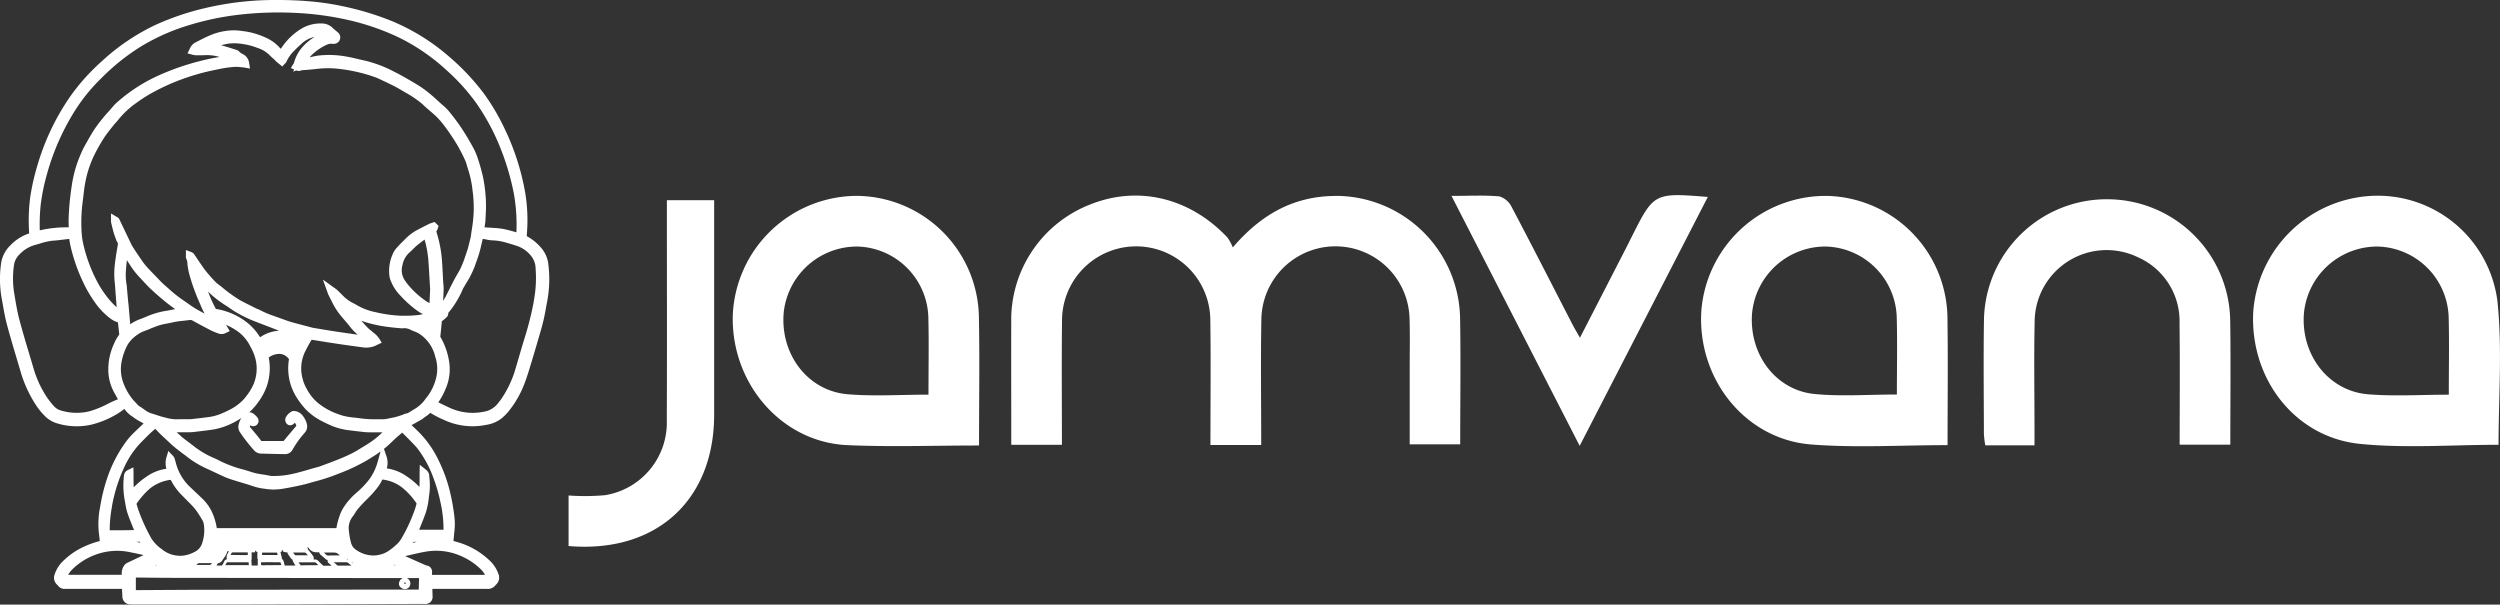 <svg id="JAM_logo" data-name="JAM logo" xmlns="http://www.w3.org/2000/svg" xmlns:xlink="http://www.w3.org/1999/xlink" width="272" height="65.782" viewBox="0 0 272 65.782">
  <rect x="0" y="0" width="272" height="65.782" fill="#333333" stroke="none"/>
  <defs>
    <clipPath id="clip-path">
      <rect id="Rectangle_1067" data-name="Rectangle 1067" width="272" height="65.782" fill="none"/>
    </clipPath>
  </defs>
  <g id="Group_1504" data-name="Group 1504" clip-path="url(#clip-path)">
    <path id="Path_715" data-name="Path 715" d="M58.819,26.9a5.31,5.31,0,0,0-1.511-1.207c.01-.129.019-.255.027-.38a18.156,18.156,0,0,0-.191-4.336,26.639,26.639,0,0,0-2.334-7.167,23.413,23.413,0,0,0-2.187-3.666,25.332,25.332,0,0,0-3.8-4.017,22.717,22.717,0,0,0-6.3-3.879A31.023,31.023,0,0,0,37.391.7,28.712,28.712,0,0,0,33.836.157C32.586.046,31.3-.006,30.029,0a33.063,33.063,0,0,0-7.821.907A28.593,28.593,0,0,0,16.94,2.7a23.165,23.165,0,0,0-5.823,3.926A22.876,22.876,0,0,0,7.707,10.4a25.9,25.9,0,0,0-3.7,7.814,24.073,24.073,0,0,0-.716,3.224,19.509,19.509,0,0,0-.114,3.956,5.029,5.029,0,0,0-2.092,1.345A3.387,3.387,0,0,0,.1,28.787,12.223,12.223,0,0,0,.153,32.3c.053.276.1.553.151.831.127.718.259,1.461.452,2.185.324,1.216.689,2.441,1.042,3.624q.24.8.476,1.609a13.658,13.658,0,0,0,1.567,3.411,7.294,7.294,0,0,0,1.025,1.287,3.078,3.078,0,0,0,1.332.808,7.246,7.246,0,0,0,3.751.144,10.062,10.062,0,0,0,2.83-1.184,7.853,7.853,0,0,0,.753-.527,3.092,3.092,0,0,0,.941.877.436.436,0,0,1,.039.031c.035.03.071.059.108.085l.038.026c.1.066.2.135.308.2.216.121.433.241.657.365l-.013.012c-.355.336-.723.683-1.078,1.034a7.645,7.645,0,0,0-.708.787,14.538,14.538,0,0,0-2.276,4.472,19.486,19.486,0,0,0-.65,2.755,9.331,9.331,0,0,0-.149,2.789c.039.3.072.593.106.906l0,.04a9.784,9.784,0,0,0-1.526.523A8.027,8.027,0,0,0,6.794,61.11a3.5,3.5,0,0,0-.853,1.4,1,1,0,0,0,.3,1.129l.037.03,0,0a.865.865,0,0,0,.812.4c.578,0,1.156,0,1.734,0l1.086,0h3.361l.012.223q.016.291.033.583a.858.858,0,0,0,.918.883q.367.009.735.01h6.1c1.429,0,2.867,0,4.292,0q7.035-.017,14.07-.041l6.281-.02.134,0c.107,0,.208,0,.3,0a.853.853,0,0,0,.689-.2.836.836,0,0,0,.23-.667q-.014-.386-.025-.772l1.273,0c1.533,0,3.066,0,4.61,0a1.081,1.081,0,0,0,1.019-.435,1.032,1.032,0,0,0,.274-1.218,3.645,3.645,0,0,0-.844-1.333,8.4,8.4,0,0,0-3.525-2.08c-.174-.054-.348-.1-.519-.149.014-.093.027-.185.038-.279.014-.117.023-.235.032-.353.011-.134.02-.261.037-.384a6.63,6.63,0,0,0,.008-1.573,21.614,21.614,0,0,0-.417-2.459A16.419,16.419,0,0,0,47.7,50.049a11.148,11.148,0,0,0-2.4-3.3c-.175-.162-.346-.33-.523-.5l.063-.032c.252-.135.5-.275.749-.416l.27-.152a.772.772,0,0,0,.148-.1,3.4,3.4,0,0,1,.3-.226,3.25,3.25,0,0,0,.51-.406,10.786,10.786,0,0,0,1.473.763l.062.028a7.331,7.331,0,0,0,4.537.518,3.592,3.592,0,0,0,1.662-.688,5.686,5.686,0,0,0,.748-.741,10.95,10.95,0,0,0,1.777-3.1c.251-.648.452-1.318.646-1.966l.1-.32c.4-1.312.782-2.638,1.108-3.763A21.7,21.7,0,0,0,59.4,33.5c.049-.266.1-.532.15-.8a12.939,12.939,0,0,0,.116-3.886,3.286,3.286,0,0,0-.844-1.916M4.411,22.415a22.056,22.056,0,0,1,.694-3.45A25.8,25.8,0,0,1,8.4,11.657a19.605,19.605,0,0,1,2.676-3.2,23.315,23.315,0,0,1,4.282-3.413A22.5,22.5,0,0,1,20.461,2.77a30.126,30.126,0,0,1,5.6-1.175,37.218,37.218,0,0,1,5.912-.2,32.654,32.654,0,0,1,5.443.679,26.337,26.337,0,0,1,6.077,2.051,21.891,21.891,0,0,1,5.169,3.584,21.974,21.974,0,0,1,3.111,3.447A23.976,23.976,0,0,1,54.56,16.4a27.241,27.241,0,0,1,1.356,4.713,19.27,19.27,0,0,1,.27,4.164l-.2-.057c-.383-.108-.779-.219-1.181-.3a7.52,7.52,0,0,0-1.018-.117l-.253-.018c-.257-.02-.516-.033-.766-.045l-.048,0,.067-.483c0-.01,0-.02.006-.03a.977.977,0,0,0,.021-.164c.007-.216.018-.433.029-.649a14.494,14.494,0,0,0,.023-1.583,16.961,16.961,0,0,0-.287-2.44,21.407,21.407,0,0,0-.61-2.209,7.8,7.8,0,0,0-.638-1.395c-.424-.758-.8-1.37-1.174-1.927s-.814-1.14-1.34-1.787a4.909,4.909,0,0,0-.613-.6c-.076-.066-.153-.133-.227-.2l-.222-.2c-.249-.231-.506-.469-.774-.694a12.438,12.438,0,0,0-1.1-.855c-.485-.323-.993-.614-1.484-.9l-.015-.009c-.52-.3-.992-.565-1.492-.811a13.582,13.582,0,0,0-3.15-1.2c-.256-.054-.518-.116-.771-.176-.452-.107-.92-.219-1.395-.294a10.306,10.306,0,0,0-2.963-.085,6.917,6.917,0,0,0-.918.2,2.8,2.8,0,0,1,.194-.234A5.764,5.764,0,0,1,35.6,4.845a1.077,1.077,0,0,1,.538-.079l.047,0a1.144,1.144,0,0,0,.211,0,.7.7,0,0,0,.381-1.227c-.068-.058-.137-.115-.206-.172-.133-.11-.259-.214-.372-.324a1.693,1.693,0,0,0-1.207-.491H34.94a4.093,4.093,0,0,0-2.066.518A6.984,6.984,0,0,0,30.556,5.31c-.076-.072-.148-.144-.216-.218a4.325,4.325,0,0,0-1.171-.876,8.729,8.729,0,0,0-1.668-.63,7.027,7.027,0,0,0-.992-.191l-.195-.028a5.872,5.872,0,0,0-.78-.065,6.614,6.614,0,0,0-2.606.512c-.462.188-.906.416-1.335.636l-.357.182a1.388,1.388,0,0,0-.6.692L20.4,5.8l.114.034-.034.022.075-.01.35.1a2.176,2.176,0,0,0,.683.068h.118c.143,0,.287,0,.431-.005a5.089,5.089,0,0,1,1.414.1l.337.092c-.647.1-1.329.238-2.06.423a27.652,27.652,0,0,0-4.5,1.552,17.883,17.883,0,0,0-4.607,2.971,3.582,3.582,0,0,0-.343.342c-.177.208-.358.413-.538.617a17.579,17.579,0,0,0-1.534,1.916c-.35.531-.663,1.089-.967,1.628L9.2,15.9c-.155.275-.282.561-.4.837l-.035.08a13.223,13.223,0,0,0-.958,3.392,30.29,30.29,0,0,0-.333,3.376c-.013.332-.009.664,0,.986l0,.167a12.678,12.678,0,0,0-3.147.325,21.065,21.065,0,0,1,.086-2.645m43.824,8.51c-.007-.086-.014-.171-.019-.257-.014-.243-.026-.487-.038-.731-.027-.522-.054-1.063-.094-1.6a13.171,13.171,0,0,0-.551-2.937c-.011-.035-.019-.07-.028-.106s-.022-.09-.036-.135a.623.623,0,0,0,.152-.3l.1-.278-.446-.437-.263.094-.088.029a1.865,1.865,0,0,0-.279.108c-.5.252-.951.485-1.382.712a5.46,5.46,0,0,0-1.248.993l-.177.171c-.272.26-.526.542-.76.807a2.454,2.454,0,0,0-.4.7l-.039.092a4.488,4.488,0,0,0-.282,2.089,2.054,2.054,0,0,0,.157.609A4.832,4.832,0,0,0,43.6,32.2a11.667,11.667,0,0,0,1.9,1.678,5.32,5.32,0,0,0,.511.3,3.944,3.944,0,0,1-.54.1,13.275,13.275,0,0,1-1.975.067,14.6,14.6,0,0,1-2.656-.386,6.537,6.537,0,0,1-2.08-.8,2.4,2.4,0,0,0-.263-.143l-.066-.032a4.1,4.1,0,0,1-1.074-.77c-.215-.216-.447-.448-.687-.674a1.934,1.934,0,0,0-.249-.191c-.037-.025-.078-.053-.124-.086l-1.162-.84.484,1.35c.013.038.024.069.033.1a1.354,1.354,0,0,0,.071.183q.112.224.226.448c.086.17.172.339.256.51a7.41,7.41,0,0,0,.922,1.389c.135.167.275.329.411.487.191.221.371.43.538.651a5.527,5.527,0,0,0,.846.871c-.7-.094-1.42-.2-2.155-.307-.852-.128-1.693-.268-2.626-.424a3.994,3.994,0,0,1-.393-.094l-.148-.04-.486-.127c-.487-.127-.991-.258-1.482-.4-.19-.053-.378-.121-.578-.193-.09-.032-.179-.065-.269-.1l-.139-.048c-.139-.048-.278-.1-.416-.147s-.276-.1-.414-.151a10.2,10.2,0,0,1-1.486-.624,2.166,2.166,0,0,0-.283-.125c-.05-.019-.1-.038-.148-.061-.37-.182-.739-.368-1.106-.556l-.181-.091c-.19-.1-.37-.185-.538-.288a15.46,15.46,0,0,1-1.9-1.372c-.1-.085-.2-.161-.3-.234-.079-.059-.158-.117-.235-.18a2.936,2.936,0,0,1-.281-.265c-.19-.2-.38-.416-.564-.622l-.03-.034c-.1-.115-.184-.211-.257-.3l-.062-.078c-.112-.141-.218-.274-.314-.412-.243-.351-.482-.7-.721-1.058l-.274-.4a.622.622,0,0,0-.309-.251l-.6-.227v.637a.565.565,0,0,0,.062.356,1.149,1.149,0,0,1,.1.462c.009.109.018.222.039.341l.026.155c.032.191.065.389.117.589a22.326,22.326,0,0,0,1.146,3.208l.087.2a10,10,0,0,0,.453.969c-.315-.168-.629-.339-.935-.516-.29-.167-.564-.362-.854-.568-.185-.131-.375-.266-.571-.394a14.322,14.322,0,0,1-1.594-1.276l-.331-.29c-.3-.257-.568-.54-.855-.84q-.134-.139-.268-.278c-.34-.349-.646-.664-.944-1a6.807,6.807,0,0,1-.495-.649c-.311-.45-.631-.928-.951-1.42a3.9,3.9,0,0,1-.23-.433l-.011-.023q-.37-.767-.737-1.536l-.5-1.048a.479.479,0,0,0-.23-.224l-.672-.4v.8a.672.672,0,0,0,.015.2l.061.254c.064.269.131.548.209.823.055.192.123.375.189.552.026.068.051.137.076.205l.008.026a.771.771,0,0,0,.13.263c.073.092.07.194.02.476-.126.72-.217,1.315-.286,1.871a9.159,9.159,0,0,0-.067,1.229c0,.289.03.574.055.85.011.123.023.247.032.37q.019.245.036.491t.035.478c.01.135.021.27.032.4l.047.6q.011.155.023.31c-.173-.155-.338-.306-.488-.468a9.1,9.1,0,0,1-.81-.993,10.543,10.543,0,0,1-.821-1.319,16.571,16.571,0,0,1-1.59-4.45,10.273,10.273,0,0,1-.129-1.451,16.989,16.989,0,0,1,.143-2.816c.029-.22.054-.441.08-.662.058-.506.113-.983.208-1.458a11.729,11.729,0,0,1,.9-2.786,18.1,18.1,0,0,1,1.168-2.078c.233-.356.5-.688.778-1.04.08-.1.16-.2.239-.3s.145-.17.227-.26c.1-.109.2-.222.3-.35a9.659,9.659,0,0,1,1.955-1.81,16.634,16.634,0,0,1,2.126-1.314,23.558,23.558,0,0,1,4.521-1.8c.82-.244,1.68-.419,2.51-.588a12.308,12.308,0,0,1,1.551-.205,3.571,3.571,0,0,1,.612.03c.106.011.211.022.31.029l.032.006.066.012.62.109-.1-.621A1.209,1.209,0,0,0,26.6,6a2.877,2.877,0,0,0-.259-.157.942.942,0,0,1-.275-.193.722.722,0,0,0-.373-.233c-.17-.052-.339-.105-.509-.159-.366-.116-.743-.235-1.125-.337a7.778,7.778,0,0,1,.87-.182,5.565,5.565,0,0,1,1.54.059l.051.007a7.067,7.067,0,0,1,1.491.408,3.225,3.225,0,0,1,1.342.812,3.921,3.921,0,0,0,.321.3c.054.047.108.094.16.143s.072.072.107.109c.052.054.1.108.159.159s.14.119.208.172l.081.064.324.261.282-.306c.01-.011.02-.02.028-.028a.6.6,0,0,0,.163-.229A3.82,3.82,0,0,1,32.034,5.5l.012-.013c.2-.213.414-.411.642-.62l.125-.114a3,3,0,0,1,1.429-.741,5.725,5.725,0,0,0-1.311,1.077,4.3,4.3,0,0,0-.949,1.765l-.016.022c-.022.031-.043.062-.064.1l-.26.43L32,7.558l-.113.238.36-.131a.726.726,0,0,0,.611-.034h.055c.5-.021,1-.074,1.477-.126l.363-.039a10.578,10.578,0,0,1,1.746-.012,17.519,17.519,0,0,1,4.38.97,3.185,3.185,0,0,1,.362.153l.438.208c.43.2.874.413,1.3.633.227.117.447.247.679.385.191.113.39.231.592.34a11.543,11.543,0,0,1,1.586,1.081,3.532,3.532,0,0,1,.277.251c.071.069.142.138.216.2.139.123.281.245.423.366.28.239.544.465.793.71a9.18,9.18,0,0,1,.8.939c.243.315.494.669.79,1.114a17.508,17.508,0,0,1,1.5,2.7,3.886,3.886,0,0,1,.164.5c.029.1.058.207.091.309a10.986,10.986,0,0,1,.484,2.074l.024.215a14.291,14.291,0,0,1,.14,2.446,16.122,16.122,0,0,1-.212,1.977c-.026.142-.043.28-.06.414a3.893,3.893,0,0,1-.092.54c-.045.165-.086.331-.127.5s-.081.33-.126.493c-.057.206-.128.41-.206.637l-.093.27a10.144,10.144,0,0,1-.561,1.412c-.1.192-.208.378-.323.575-.1.178-.211.362-.311.551-.186.35-.365.708-.539,1.054l-.222.441c-.024.047-.047.094-.07.142-.045.093-.088.18-.135.261q-.124.217-.251.433c.022-.4.045-.814.058-1.224a5.229,5.229,0,0,0-.026-.6m-1.44.5q-.034.776-.073,1.552a2.749,2.749,0,0,1-.3-.17A9.185,9.185,0,0,1,44.4,30.981c-.138-.166-.265-.35-.388-.527a1.978,1.978,0,0,1-.23-1.581,2.462,2.462,0,0,1,.818-1.448c.136-.116.258-.239.376-.357s.238-.239.36-.339c.277-.227.571-.448.858-.662a11.069,11.069,0,0,1,.4,2.106c.038.5.071,1.007.1,1.511.022.357.043.714.063,1.072l.025.445c0,.03,0,.06.007.091a1.23,1.23,0,0,1,.006.138M45.323,54.8a8.845,8.845,0,0,1-.426,1.267l-.042.108a17.267,17.267,0,0,1-1.135,2.339,2.866,2.866,0,0,1-.619.772l-.153.132a5.01,5.01,0,0,1-.465.374,3.078,3.078,0,0,1-1.889.645,3.284,3.284,0,0,1-1.937-.676,1.24,1.24,0,0,1-.455-.677,7.573,7.573,0,0,1-.247-1.364,2.053,2.053,0,0,1,.4-1.5,3.745,3.745,0,0,0,.3-.437,2.928,2.928,0,0,1,.23-.343c.283-.34.6-.688.949-1.032a11.808,11.808,0,0,0,1.345-1.506,5.419,5.419,0,0,0,.422-.728,4.383,4.383,0,0,1,1.027.243,4.25,4.25,0,0,1,1.428.887,7.491,7.491,0,0,1,1.269,1.478l0,.016m.035,4.156-.066.017c-.127.032-.255.063-.385.093l.068-.109ZM44.116,63.4c.032.015.038.033.04.039a.1.1,0,0,1-.006.065h-.184c-.016-.073-.011-.084.016-.1a.184.184,0,0,1,.134-.005M42.75,61.389l.275.139h-.116l0-.032Zm-13.03-.217c.26,0,.521,0,.784,0l.108.3a3.6,3.6,0,0,1-.44.012c-.087,0-.173,0-.259,0-.258.008-.525.016-.793.006-.086,0-.171,0-.254.007a1.229,1.229,0,0,1-.465-.03v-.29c.441-.009.887-.008,1.319-.007m-1.207-.786v-.261h1.624l.076.261Zm2.005-.333,0-.007.139-.02.016-.237.186.265.192.026c.062.008.135.016.216.022a.293.293,0,0,0,.027.109,2.506,2.506,0,0,0,.225.347c.043.058.085.116.125.176a.356.356,0,0,0,.214.156l-.051.008.033.085a2.469,2.469,0,0,0,.311.548H30.97a2.525,2.525,0,0,0-.135-.513l-.05-.149H30.7l-.07-.314c-.038-.171-.075-.335-.113-.5m1.549.3a2.142,2.142,0,0,1-.164-.219l-.01-.015H31.9c.091,0,.183,0,.275,0h.176c.242,0,.484,0,.726,0a.269.269,0,0,1,.259.114,1.665,1.665,0,0,0,.156.177h-.2c-.39,0-.749,0-1.109,0a.181.181,0,0,1-.114-.046m.489.817.64,0c.335,0,.67,0,1,0a.241.241,0,0,1,.221.089,1.7,1.7,0,0,0,.225.217c-.3.013-.593.012-.878.01-.357,0-.695,0-1.036.021l-.253-.325a.718.718,0,0,1,.077-.005m2.054-.183a.457.457,0,0,0-.363-.135h-.117l0-.048a.834.834,0,0,1,0-.084.322.322,0,0,0-.033-.2c-.133-.195-.283-.381-.428-.562l-.044-.055a.4.4,0,0,0-.155-.119l0-.023h.09l-.1-.148-.008-.1.048.015a.61.61,0,0,1,.15.16.915.915,0,0,0,.774.38h.005c.1,0,.2,0,.3,0a.491.491,0,0,0,.181.293c.106.086.209.176.312.266.084.073.168.147.253.218a.3.3,0,0,0,.179.058h.011l0,.008a.283.283,0,0,0,.1.342c.109.088.215.184.318.278H35.16a.563.563,0,0,0-.069-.077c-.175-.161-.332-.307-.48-.463m1.162-.563a.386.386,0,0,1-.32-.124c-.065-.07-.136-.134-.205-.2l-.006-.005h.85c.517,0,.534,0,.883.313l-.055,0c-.382,0-.764,0-1.146.008m.542.739h.05c.432,0,.864,0,1.3,0a.315.315,0,0,1,.141.02c.145.107.287.222.436.343H36.751a.34.34,0,0,1-.091-.063c-.1-.094-.2-.178-.324-.275l-.031-.025h.011m.811-1.106h0l.037,0c0,.009,0,.019,0,.028l-.044-.031m.62.793,0-.034c0-.016,0-.031,0-.046l.139.1a.635.635,0,0,0-.141-.021m.448.252-.012-.015.074.054a.758.758,0,0,0,.148.081.58.58,0,0,0,.033.072l-.031-.021A.735.735,0,0,1,38.2,61.1m3.4-14.055a9.153,9.153,0,0,1-1.641,1.292c-.2.119-.4.245-.6.366-.3.188-.585.366-.882.524a16.026,16.026,0,0,1-1.5.687c-.717.293-1.467.569-2.129.812-.145.054-.3.095-.468.138-.081.021-.161.042-.242.065l-.574.166c-.437.127-.889.259-1.333.37a11.335,11.335,0,0,1-1.342.257,10.258,10.258,0,0,1-1.289.067h0a1.959,1.959,0,0,1-.379-.057c-.078-.017-.157-.033-.235-.046-.127-.021-.255-.041-.382-.059-.276-.041-.537-.08-.789-.142-.226-.056-.448-.127-.684-.2-.259-.083-.526-.168-.8-.233a13.1,13.1,0,0,1-2.733-1.073c-.111-.054-.224-.1-.337-.153A9.772,9.772,0,0,1,21.03,48.5c-.173-.138-.35-.27-.522-.4-.249-.185-.485-.36-.707-.552-.192-.166-.383-.34-.572-.515.5,0,.922,0,1.323,0a5.8,5.8,0,0,0,.619-.044l.41-.049c.526-.062,1.071-.127,1.607-.206A7.54,7.54,0,0,0,25.362,46a8.109,8.109,0,0,0,.9-.523,2.4,2.4,0,0,0-.282.642,1.075,1.075,0,0,0,.151.945,18.815,18.815,0,0,0,1.5,1.922,1.058,1.058,0,0,0,.817.366l.755.019c.579.015,1.178.03,1.769.037h.015a.909.909,0,0,0,.843-.484,10.106,10.106,0,0,1,.65-1.01c.2-.277.417-.538.683-.844a1.018,1.018,0,0,0,.222-.946,2.355,2.355,0,0,0-.442-.885,1.251,1.251,0,0,0-.841-.513.6.6,0,0,0-.384.049,1.546,1.546,0,0,0-.644.674.636.636,0,0,0,.117.646.488.488,0,0,0,.336.174.587.587,0,0,0,.433-.162,1.224,1.224,0,0,0,.12-.122,2.549,2.549,0,0,1,.13.237c.035.073.046.106-.039.2-.45.509-.876,1.027-1.309,1.556l0,0h0c-.284,0-.569,0-.853,0H28.428l-.012-.016c-.089-.123-.181-.25-.28-.372-.159-.2-.32-.389-.48-.582s-.32-.385-.478-.579a.734.734,0,0,1,.046-.152.585.585,0,0,0,.763-.874,2.12,2.12,0,0,0-.386-.377.74.74,0,0,0-.483-.163c.094-.084.18-.168.256-.246A7.727,7.727,0,0,0,28.687,42.8a5.748,5.748,0,0,0,.622-2.056,5.836,5.836,0,0,0-.072-1.847,1.986,1.986,0,0,1,1.178-.394,1.291,1.291,0,0,1,1.026.582,5.955,5.955,0,0,0,.328,3.171,6.23,6.23,0,0,0,.616,1.159,9.408,9.408,0,0,0,.852,1.094,6.678,6.678,0,0,0,1.922,1.379c.307.162.651.32,1.082.5a7.208,7.208,0,0,0,1.831.435c.495.063,1.024.126,1.618.191a5.051,5.051,0,0,0,.519.022c.169,0,.337,0,.506,0,.238,0,.475,0,.713,0q.089,0,.179,0l-.014.013M28.3,36.7a6.209,6.209,0,0,0-1.965-2,7.4,7.4,0,0,0-2.852-1.089h0l0-.006a14.265,14.265,0,0,1-.845-1.882,10.937,10.937,0,0,0,1.884,1.488c.141.084.279.18.424.281s.289.2.445.3a13.588,13.588,0,0,0,1.987,1.033c.583.233,1.177.46,1.751.68q.475.182.949.365c.092.036.183.075.273.115l.005,0-.037,0a4.11,4.11,0,0,0-1.8.564c-.075.046-.146.095-.216.144M19.059,33.63c-.127.024-.253.05-.376.075-.245.051-.477.1-.71.13a8.978,8.978,0,0,0-2.132.653c-.135.054-.269.108-.4.161l-.082.032a4.79,4.79,0,0,0-1.137.564l-.05.037q-.065-.7-.125-1.4l-.07-.791c-.005-.057-.012-.113-.019-.169s-.011-.086-.015-.13q-.068-.731-.134-1.462c0-.029,0-.058-.006-.087a2.048,2.048,0,0,0-.019-.214,6.165,6.165,0,0,1-.1-1.368c.03-.45.073-.908.116-1.355.168.255.335.508.5.76a8.633,8.633,0,0,0,.94,1.16c.124.13.246.262.368.394.267.289.543.587.841.865.546.509,1.113,1,1.685,1.456.3.241.615.467.923.686m-6.146,2.862a4.393,4.393,0,0,0-.486.869,6.618,6.618,0,0,0-.641,2.923,5.183,5.183,0,0,0,.666,2.472c.128.223.247.45.373.69a1.034,1.034,0,0,1-.1.042c-.31.119-.606.26-.879.395l-.018.009a10.857,10.857,0,0,1-2.062.851,5.869,5.869,0,0,1-3.122-.074A1.543,1.543,0,0,1,5.88,44.2a9.333,9.333,0,0,1-.795-1.007,11.355,11.355,0,0,1-1.4-2.995q-.235-.8-.477-1.6c-.372-1.243-.757-2.529-1.095-3.8-.236-.885-.389-1.819-.538-2.723l-.057-.345a9.952,9.952,0,0,1,0-2.859,2.013,2.013,0,0,1,.6-1.189,3.662,3.662,0,0,1,1.694-1.031c.175-.047.35-.1.524-.15a7.513,7.513,0,0,1,1.342-.31c.059-.006.118-.009.177-.012s.148-.008.221-.016c.178-.018.355-.04.533-.061l.928-.109c.029.208.058.407.1.608a18.7,18.7,0,0,0,1.341,3.959,13.994,13.994,0,0,0,1.289,2.255,7.782,7.782,0,0,0,1.717,1.821,2.749,2.749,0,0,0,.848.437q.03.282.061.563l.057.529c.006.054.012.108.02.162s.011.074-.06.17M15.5,44.411c-.058-.039-.117-.075-.176-.112a1.543,1.543,0,0,1-.37-.278c-.081-.1-.164-.183-.245-.268s-.175-.184-.248-.275a6.217,6.217,0,0,1-.97-1.637,4.272,4.272,0,0,1-.256-2.508,6.312,6.312,0,0,1,.657-1.838,3.432,3.432,0,0,1,.706-.812,3.5,3.5,0,0,1,.346-.262l.133-.093a3.238,3.238,0,0,1,.755-.356c.167-.062.339-.127.511-.207.093-.043.2-.08.3-.12.069-.025.137-.05.2-.076a5.922,5.922,0,0,1,1.2-.345c.222-.037.44-.083.652-.128a8.212,8.212,0,0,1,1.005-.171c.224-.019.447-.047.663-.073l.316-.038a.448.448,0,0,1,.283.072c.723.4,1.374.744,1.99,1.062a5.829,5.829,0,0,0,.6.255l.178.069a.981.981,0,0,0,.821-.036L25,36.023l-.4-.669a6.147,6.147,0,0,1,1.43.827A4.345,4.345,0,0,1,27.2,37.629l.015.029a5.684,5.684,0,0,1,.554,1.287,4.952,4.952,0,0,1,.14.761,4.427,4.427,0,0,1-.295,2.026,5.443,5.443,0,0,1-.488.912,7.478,7.478,0,0,1-.677.874A5.5,5.5,0,0,1,24.9,44.624c-.207.111-.426.206-.658.305l-.264.115A5.443,5.443,0,0,1,22.5,45.4c-.415.057-.84.106-1.252.152l-.3.034a3.564,3.564,0,0,1-.376.026c-.164,0-.329,0-.493,0-.283,0-.576,0-.869.007a4.385,4.385,0,0,1-1.211-.184l-.167-.041c-.242-.058-.48-.136-.732-.218-.107-.035-.214-.07-.321-.1a.646.646,0,0,0-.161-.053,2.443,2.443,0,0,1-.913-.464c-.07-.048-.139-.1-.21-.143M12.18,55.082a17.229,17.229,0,0,1,1.292-4.146A9.626,9.626,0,0,1,15.378,48.1l.19-.191c.444-.448.865-.873,1.328-1.257.375.418.784.8,1.181,1.166.158.147.317.294.473.444a11.258,11.258,0,0,0,.924.767c.121.093.243.187.362.282.059.048.123.091.186.134.046.031.092.062.135.1a10.786,10.786,0,0,0,2.411,1.476c.288.131.574.265.859.4.325.153.662.312,1,.462a8.524,8.524,0,0,0,.888.328c.293.093.588.182.883.27.279.084.557.167.835.255l.275.089a6.641,6.641,0,0,0,1.268.324l.251.033a6.7,6.7,0,0,0,.831.078,6.4,6.4,0,0,0,1.147-.09c.706-.12,1.405-.259,2.078-.412.317-.072.629-.161.931-.247.207-.059.413-.118.621-.171a20.276,20.276,0,0,0,2.392-.8,20.139,20.139,0,0,0,3-1.4c.5-.3,1.044-.631,1.58-1.022l-.221.789q-.05.176-.1.351a5.707,5.707,0,0,1-1.106,2.145,9.9,9.9,0,0,1-1.119,1.141,7.294,7.294,0,0,0-1.6,1.863,4.545,4.545,0,0,0-.345.81,7.323,7.323,0,0,0-.315,1.244H23.586a6.506,6.506,0,0,0-.6-1.909,4.893,4.893,0,0,0-.945-1.274c-.272-.262-.547-.521-.822-.78l-.5-.475a5.485,5.485,0,0,1-1.6-2.711c-.038-.136-.077-.272-.121-.413a.671.671,0,0,0-.154-.276l-.53-.56-.219.74A2.3,2.3,0,0,0,18.1,51a4.978,4.978,0,0,0-2.217.9,8.122,8.122,0,0,0-1.331,1.12c-.023-.335-.024-.674-.025-1.024,0-.151,0-.3,0-.452l-.011-.7-.63.31a.734.734,0,0,0-.4.625,8.931,8.931,0,0,0,.1,2.744c.022.11.041.222.06.333a6.4,6.4,0,0,0,.205.912c.16.489.354.967.542,1.43l.138.342q.026.065.054.129c-.744.021-1.984.034-2.646.021,0-.069,0-.138,0-.206a13.377,13.377,0,0,1,.252-2.4m15.853,6.076c0,.126,0,.248,0,.371h-.66l-.037-.586V60.9h.032v-.807h.369V59.88c.011.014.022.027.033.038a.565.565,0,0,0,.228.146v0c0,.162-.008.321-.01.48s0,.24.058.3a.158.158,0,0,0,.031.021h-.044Zm-3.357-.316,0,.01a.3.3,0,0,0-.266.18c-.029.054-.056.109-.083.165a2.623,2.623,0,0,1-.184.331h-.6l.043-.071q.053-.091.107-.182a.632.632,0,0,0,.511-.353c.028-.042.064-.1.113-.165a4.739,4.739,0,0,0,.271-.414,1.086,1.086,0,0,0,.1-.257c.008-.028.016-.058.028-.092h0a.918.918,0,0,0,.106-.068l.045.1c-.038.064-.081.143-.133.241a.727.727,0,0,0-.057.572m-.171.643a2.4,2.4,0,0,1,.144-.253.16.16,0,0,1,.1-.056c.686,0,1.372,0,2.058,0l.225,0,.03.313H24.5l.005-.011m.576-1.1a.6.6,0,0,1,.089-.158c.021-.03.042-.059.058-.088a.151.151,0,0,1,.086-.029c.446,0,.891,0,1.351,0h.293v.282c-.36.014-.726.008-1.08,0-.2,0-.4-.007-.6-.007h-.2m-8.767-2.084a18.839,18.839,0,0,1-1.345-3.076c-.01-.029-.017-.059-.024-.089a1.591,1.591,0,0,0-.07-.227c-.017-.043-.033-.079.05-.189a9.049,9.049,0,0,1,1.315-1.5,4.529,4.529,0,0,1,2.212-.993l.034,0,.1-.008.037.077a6.2,6.2,0,0,0,1.19,1.611c.168.175.338.348.509.52.245.248.5.5.736.762a5.172,5.172,0,0,1,.482.637c.211.316.386.6.534.878a1.408,1.408,0,0,1,.11.369,4.388,4.388,0,0,1-.187,2.034,1.553,1.553,0,0,1-.856.966,3.522,3.522,0,0,1-1.131.377c-.1.015-.21.022-.3.027l-.073,0a3.126,3.126,0,0,1-2-.694c-.065-.051-.131-.1-.2-.15l-.03-.022a3.951,3.951,0,0,1-1.1-1.314m.734,3.148a.76.76,0,0,0-.028.075h-.105l.134-.075m-1.768-2.388c-.138-.032-.275-.064-.413-.1l-.048-.012h.391Zm6.1,2.411.109-.124c.053-.022.107-.044.157-.068h1.444c-.049.055-.1.108-.15.157a.219.219,0,0,1-.131.041c-.391,0-.783,0-1.2,0h-.236Zm-7.509-.236a1,1,0,0,0-.429.424,1.474,1.474,0,0,0-.185.844c0,.016,0,.032,0,.049H7.422a2.491,2.491,0,0,1,.433-.582,7.028,7.028,0,0,1,2.718-1.67,6.743,6.743,0,0,1,3.63-.2c.472.092.952.2,1.421.3l-1.751.835m31.685,2.925h0l-3.393,0q-9.613.007-19.227.019c-1.923,0-3.878.014-5.769.025l-2.389.013V62.833l1.193.013c.952.011,1.936.022,2.9.023q7.849.01,15.7.017l9.254.01a.7.7,0,0,0-.422.6.486.486,0,0,0,.143.368.724.724,0,0,0,.514.231h0a.6.6,0,0,0,.586-.6.658.658,0,0,0-.387-.6h1.247l.085,0Zm4.513-3.69a7.024,7.024,0,0,1,2.239,1.477,2.517,2.517,0,0,1,.456.606H47c0-.081,0-.159.005-.235a.684.684,0,0,0-.566-.779l-.038-.008c-.026-.006-.062-.014-.073-.018q-1.128-.5-2.255-1c.254-.054.506-.112.753-.169.441-.1.9-.206,1.344-.286a6.675,6.675,0,0,1,3.9.41M45.172,48.5a7.25,7.25,0,0,1,.587.763,12.208,12.208,0,0,1,1.456,2.9,16.8,16.8,0,0,1,.7,2.452,13.218,13.218,0,0,1,.339,2.847q0,.088,0,.176H48.2l-1.8-.006-.8,0c.018-.041.035-.083.052-.125l.149-.37c.187-.46.38-.936.543-1.419a8,8,0,0,0,.313-1.586c.02-.159.04-.318.064-.476a7.33,7.33,0,0,0,0-1.651l-.016-.212a.882.882,0,0,0-.333-.666l-.7-.561-.02.9c0,.2,0,.4,0,.591,0,.316,0,.623-.019.926a8.057,8.057,0,0,0-1.351-1.137,4.988,4.988,0,0,0-2.2-.886,2.158,2.158,0,0,0-.008-1.236l-.3-.886q.225-.179.443-.373c.156-.14.306-.285.452-.425s.3-.291.456-.428c.2-.176.4-.344.624-.523l.018-.015.036.034.25.251c.372.373.757.758,1.118,1.147m2.284-7.408A5.437,5.437,0,0,1,46.45,43.2c-.1.124-.2.258-.331.437a3.933,3.933,0,0,1-1.158.948l-.185.117c-.03.019-.061.037-.092.055-.05.029-.1.058-.149.09a.706.706,0,0,1-.3.138,1.027,1.027,0,0,0-.327.1,6.958,6.958,0,0,1-1.438.405c-.134.028-.267.056-.4.085a2.5,2.5,0,0,1-.427.039l-.065,0c-.091,0-.182,0-.274,0-.114,0-.232,0-.354,0a11.262,11.262,0,0,1-1.925-.125l-.112-.014-.351-.04a7.2,7.2,0,0,1-1.3-.22c-.23-.069-.474-.154-.767-.267a7.286,7.286,0,0,1-1.886-1.093,5.03,5.03,0,0,1-1.229-1.532,4.248,4.248,0,0,1-.441-1.06,4.179,4.179,0,0,1,.274-3.04c.171-.337.371-.726.589-1.09.028-.046.071-.118.105-.169.049.006.115.017.175.027l.036.006c1.072.175,1.959.314,2.79.438.579.086,1.167.167,1.735.245l.812.112a2.652,2.652,0,0,0,1.212-.106,2.215,2.215,0,0,0,.307-.135l.109-.053.451-.211-.261-.424a2.611,2.611,0,0,0-.629-.663c-.052-.042-.1-.084-.153-.128-.068-.059-.138-.115-.208-.171A2.94,2.94,0,0,1,40,35.651c-.234-.244-.466-.5-.694-.749a14.307,14.307,0,0,0,2.8.653c.522.075,1.048.122,1.543.162a.85.85,0,0,0,.239-.007,1.492,1.492,0,0,1,.859.211c.105.047.213.09.321.132a2.671,2.671,0,0,1,.555.265,4.073,4.073,0,0,1,1.733,2.5,4.135,4.135,0,0,1,.1,2.274M58.076,32.8a34.188,34.188,0,0,1-.986,3.939c-.221.711-.433,1.437-.638,2.138-.16.548-.32,1.1-.486,1.643a11.67,11.67,0,0,1-1.379,2.819,4.321,4.321,0,0,1-.265.357c-.05.063-.1.127-.149.191a2.425,2.425,0,0,1-1.617.923,5.95,5.95,0,0,1-3.678-.465c-.4-.185-.789-.374-1.182-.564l-.008,0a7.842,7.842,0,0,0,.795-1.476,5.307,5.307,0,0,0,.347-3.166,7.623,7.623,0,0,0-.923-2.5c0-.008,0-.016,0-.025.066-.609.119-1.152.164-1.665a3.857,3.857,0,0,0,.467-.388.6.6,0,0,0,.234-.515l.014-.017c.12-.146.245-.3.363-.453a10.63,10.63,0,0,0,1.226-2.168,1.07,1.07,0,0,1,.062-.109c.018-.028.035-.057.052-.085.071-.122.144-.244.216-.366a10.386,10.386,0,0,0,.965-1.923c.052-.152.106-.3.159-.455a12.45,12.45,0,0,0,.492-1.617c.055-.264.121-.524.19-.8l.015-.06a1.85,1.85,0,0,1,.2.028l.155.031a4.073,4.073,0,0,0,.7.1,5.79,5.79,0,0,1,1.549.264l.347.1c.341.1.663.2.975.318a3.338,3.338,0,0,1,1.493,1.235,2.208,2.208,0,0,1,.328,1.123,13.38,13.38,0,0,1-.207,3.606" transform="translate(0 0)" fill="#fff"/>
    <path id="Path_716" data-name="Path 716" d="M1577.8,298.4c-4.5-.021-8.128,1.863-11.317,5.6a5.408,5.408,0,0,0-.6-1.092c-4.076-4.317-9.691-5.663-14.888-3.592a13.471,13.471,0,0,0-8.62,12.885c-.014,3.489,0,6.978,0,10.467v2.806h5.513c0-4.555-.042-9.01.012-13.464a8.067,8.067,0,0,1,16.134-.115c.064,4.509.014,9.019.014,13.6h5.523c0-4.691-.065-9.214.018-13.733a8.063,8.063,0,0,1,16.122.008c.055,1.773.016,3.55.016,5.325,0,2.791,0,5.582,0,8.333h5.494c0-4.734.07-9.324-.016-13.91a13.551,13.551,0,0,0-13.4-13.125" transform="translate(-1432.351 -277.081)" fill="#fff"/>
    <path id="Path_717" data-name="Path 717" d="M1131.027,298.769a13.561,13.561,0,0,0-13.375,12.938c-.221,7.447,5.289,13.859,12.45,14.181,4.691.211,9.4.04,14.341.04,0-4.835.074-9.472-.017-14.106a13.4,13.4,0,0,0-13.4-13.053m7.916,21.628c-3.076,0-5.957.195-8.8-.045-4.327-.366-7.321-4.329-6.956-8.827a8.019,8.019,0,0,1,8.075-7.243,7.934,7.934,0,0,1,7.67,7.833c.064,2.686.012,5.375.012,8.282" transform="translate(-1037.924 -277.458)" fill="#fff"/>
    <path id="Path_718" data-name="Path 718" d="M2608.567,298.814a13.565,13.565,0,0,0-13.853,12.433c-.5,7.4,4.716,14.038,11.941,14.607,4.848.382,9.751.073,14.844.073,0-4.719.053-9.238-.012-13.756a13.425,13.425,0,0,0-12.92-13.357m7.416,21.605c-3.083,0-6.024.222-8.918-.052-4.263-.4-7.166-4.31-6.84-8.743a8.01,8.01,0,0,1,8.016-7.306,7.927,7.927,0,0,1,7.729,7.772c.071,2.736.013,5.476.013,8.33" transform="translate(-2409.603 -277.495)" fill="#fff"/>
    <path id="Path_719" data-name="Path 719" d="M3463.233,310.428a13.127,13.127,0,0,0-14.08-11.644,13.605,13.605,0,0,0-12.516,12.663c-.339,7.238,4.551,13.6,11.649,14.3,4.945.491,9.979.095,15.044.095,0-5.191.409-10.348-.1-15.414m-5.317,9.964c-3.053,0-5.931.189-8.775-.044-4.325-.354-7.334-4.306-6.983-8.806a8.015,8.015,0,0,1,8.051-7.269,7.93,7.93,0,0,1,7.7,7.807c.066,2.689.012,5.38.012,8.312" transform="translate(-3191.488 -277.449)" fill="#fff"/>
    <path id="Path_720" data-name="Path 720" d="M3039.113,303.92a13.353,13.353,0,0,0-13.376,13.249c-.061,4.1-.016,8.194-.005,12.291a10.214,10.214,0,0,0,.152,1.236h5.352c0-.586,0-1.163,0-1.74,0-3.914-.068-7.829.018-11.741a7.832,7.832,0,0,1,11.241-6.983,7.6,7.6,0,0,1,4.522,7.19c.053,4.384.013,8.768.013,13.2h5.512c0-4.57.054-9.024-.012-13.478a13.394,13.394,0,0,0-13.417-13.224" transform="translate(-2809.883 -282.241)" fill="#fff"/>
    <path id="Path_721" data-name="Path 721" d="M2233.494,302.335c-.164.327-.324.657-.491.982-1.651,3.212-3.3,6.423-5.066,9.852-.393-.7-.639-1.114-.859-1.54-2.182-4.23-4.341-8.473-6.564-12.681a2.222,2.222,0,0,0-1.339-1.16c-1.613-.146-3.248-.055-5.212-.055l13.947,27.194,13.942-27.08c-5.871-.469-5.871-.469-8.356,4.489" transform="translate(-2056.041 -276.42)" fill="#fff"/>
    <path id="Path_722" data-name="Path 722" d="M883.075,305.337h-5.143v2.077c0,7.276.024,14.552-.01,21.828a8,8,0,0,1-6.707,8.19,24.515,24.515,0,0,1-3.979.033v5.5c9.505.808,15.835-4.956,15.839-14.285q0-10.731,0-21.461Z" transform="translate(-805.375 -283.557)" fill="#fff"/>
  </g>
</svg>
